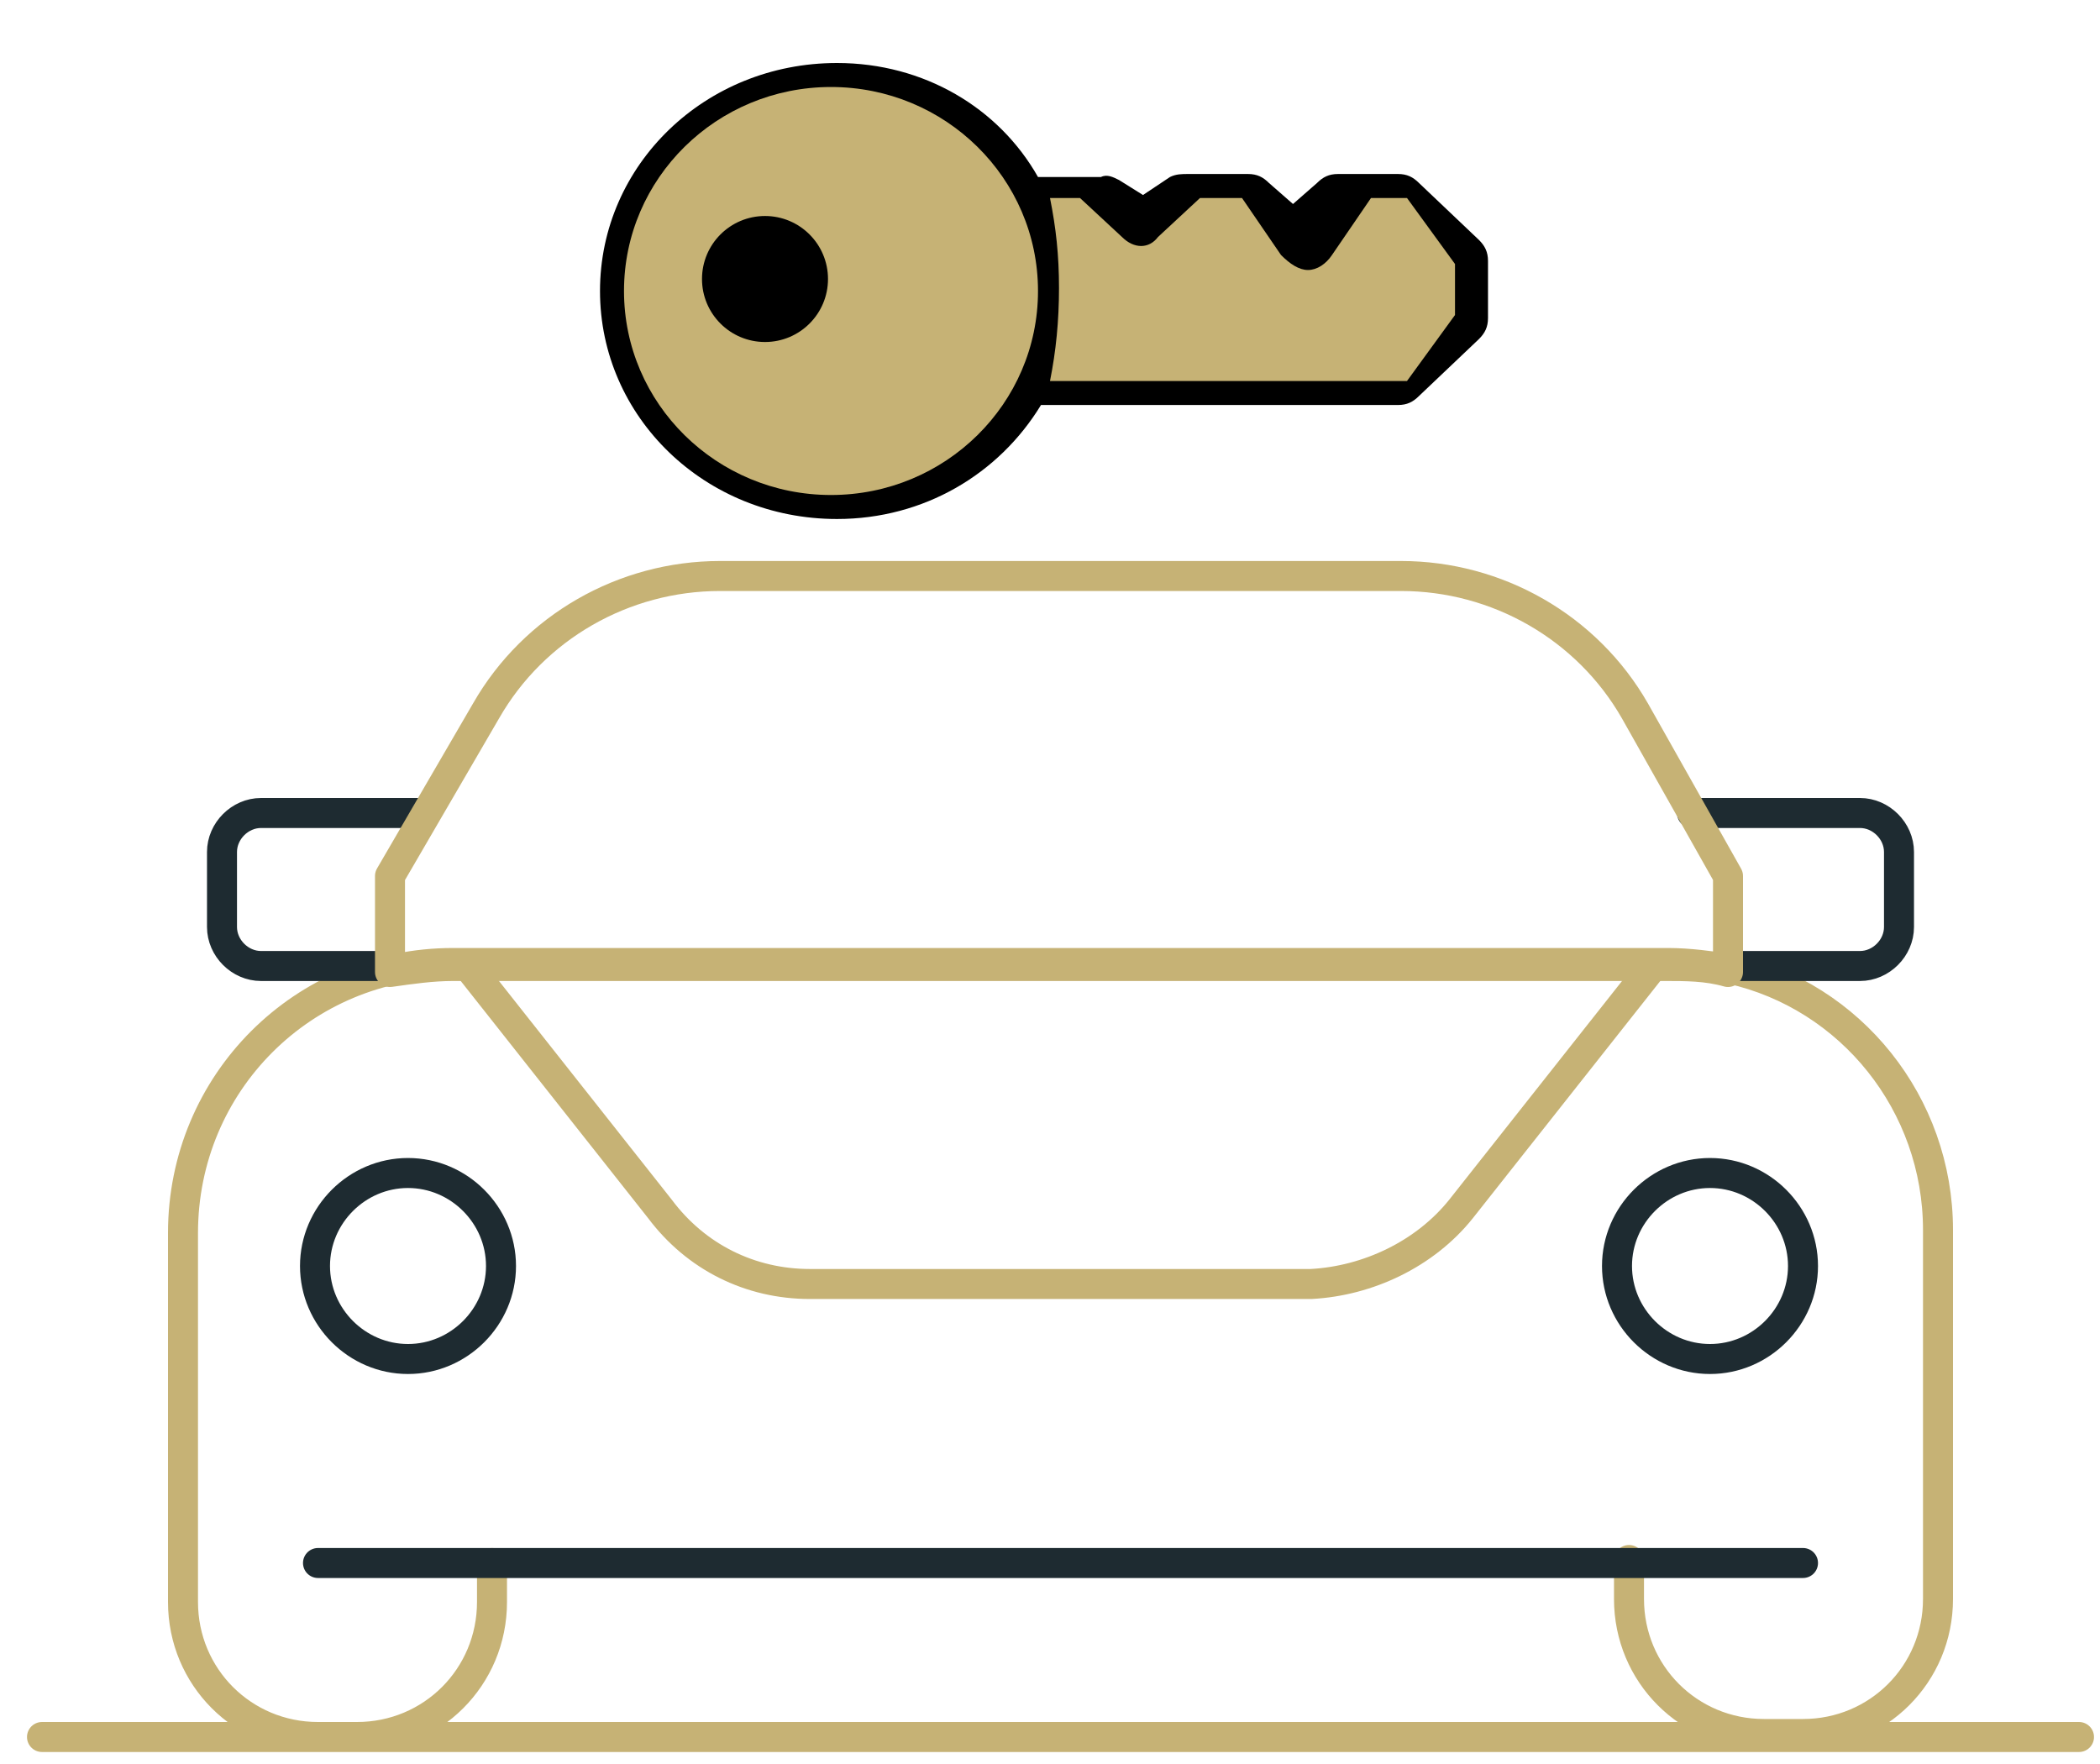 <svg xmlns="http://www.w3.org/2000/svg" xmlns:xlink="http://www.w3.org/1999/xlink" id="Layer_1" x="0px" y="0px" viewBox="0 0 70 58.8" style="enable-background:new 0 0 70 58.8;" xml:space="preserve"><style type="text/css">	.st0{fill:none;stroke:#C6B275;stroke-linecap:round;stroke-linejoin:round;}	.st1{fill:none;stroke:#1E2B31;stroke-linecap:round;stroke-linejoin:round;}	.st2{fill:#C6B275;}</style><g>	<path class="st0" d="M16.4,52.1v1.3c0,2.5-2,4.5-4.5,4.5h-1.3c-2.5,0-4.5-2-4.5-4.5l0-12.3c0-5,4-9,9-9c0,0,0,0,0,0h40.5   c0.7,0,1.4,0.1,2.1,0.2c4,0.9,6.9,4.5,6.9,8.7l0,12.3c0,2.5-2,4.5-4.5,4.5l0,0h-1.3c-2.5,0-4.5-2-4.5-4.5v-1.3 M69.3,57.9H1.4"></path>	<path class="st1" d="M14.2,27.1H8.7c-0.7,0-1.3,0.6-1.3,1.3v2.5c0,0.7,0.6,1.3,1.3,1.3H13 M56.4,27.1H62c0.7,0,1.3,0.6,1.3,1.3v2.5   c0,0.7-0.6,1.3-1.3,1.3h-4.3"></path>	<path class="st0" d="M55.1,32.2l-6.4,8.1c-1.2,1.5-3.1,2.4-5,2.5H27c-2,0-3.8-0.9-5-2.5l-6.4-8.1"></path>	<path class="st1" d="M16.7,42.2c0,1.7-1.4,3.1-3.1,3.1s-3.1-1.4-3.1-3.1c0-1.7,1.4-3.1,3.1-3.1S16.7,40.5,16.7,42.2L16.7,42.2   L16.7,42.2z M60.1,42.2c0,1.7-1.4,3.1-3.1,3.1s-3.1-1.4-3.1-3.1c0-1.7,1.4-3.1,3.1-3.1S60.1,40.5,60.1,42.2L60.1,42.2z"></path>	<path class="st0" d="M57.6,29.2v3.2c-0.7-0.2-1.4-0.2-2.1-0.2H15.1c-0.7,0-1.4,0.1-2.1,0.2v-3.2l3.2-5.5c1.6-2.8,4.6-4.5,7.8-4.5   h22.7c3.2,0,6.2,1.7,7.8,4.5L57.6,29.2z"></path>	<path class="st1" d="M60.1,52.1H10.6"></path></g><path d="M27.9,2.1c-4.4,0-7.9,3.4-7.9,7.6s3.5,7.6,7.9,7.6c2.9,0,5.4-1.5,6.8-3.8h11.9c0.3,0,0.5-0.1,0.7-0.3l2-1.9  c0.2-0.2,0.3-0.4,0.3-0.7V8.7c0-0.3-0.1-0.5-0.3-0.7l-2-1.9c-0.2-0.2-0.4-0.3-0.7-0.3h-2c-0.3,0-0.5,0.1-0.7,0.3l-0.8,0.7l-0.8-0.7  c-0.2-0.2-0.4-0.3-0.7-0.3h-2c-0.2,0-0.4,0-0.6,0.1l-0.9,0.6L37.3,6c-0.2-0.1-0.4-0.2-0.6-0.1h-2.1C33.3,3.6,30.8,2.1,27.9,2.1z"></path><ellipse class="st2" cx="27.7" cy="9.7" rx="6.9" ry="6.8"></ellipse><ellipse cx="25.5" cy="9.3" rx="2.1" ry="2.1"></ellipse><path class="st2" d="M35,6.6h1l1.4,1.3c0.4,0.4,0.9,0.4,1.2,0L40,6.6h1.4l1.3,1.9C43,8.8,43.3,9,43.6,9s0.6-0.2,0.8-0.5l1.3-1.9h1.2  l1.6,2.2v1.7l-1.6,2.2H35c0.2-1,0.3-2,0.3-3.1S35.2,7.6,35,6.6z"></path></svg>